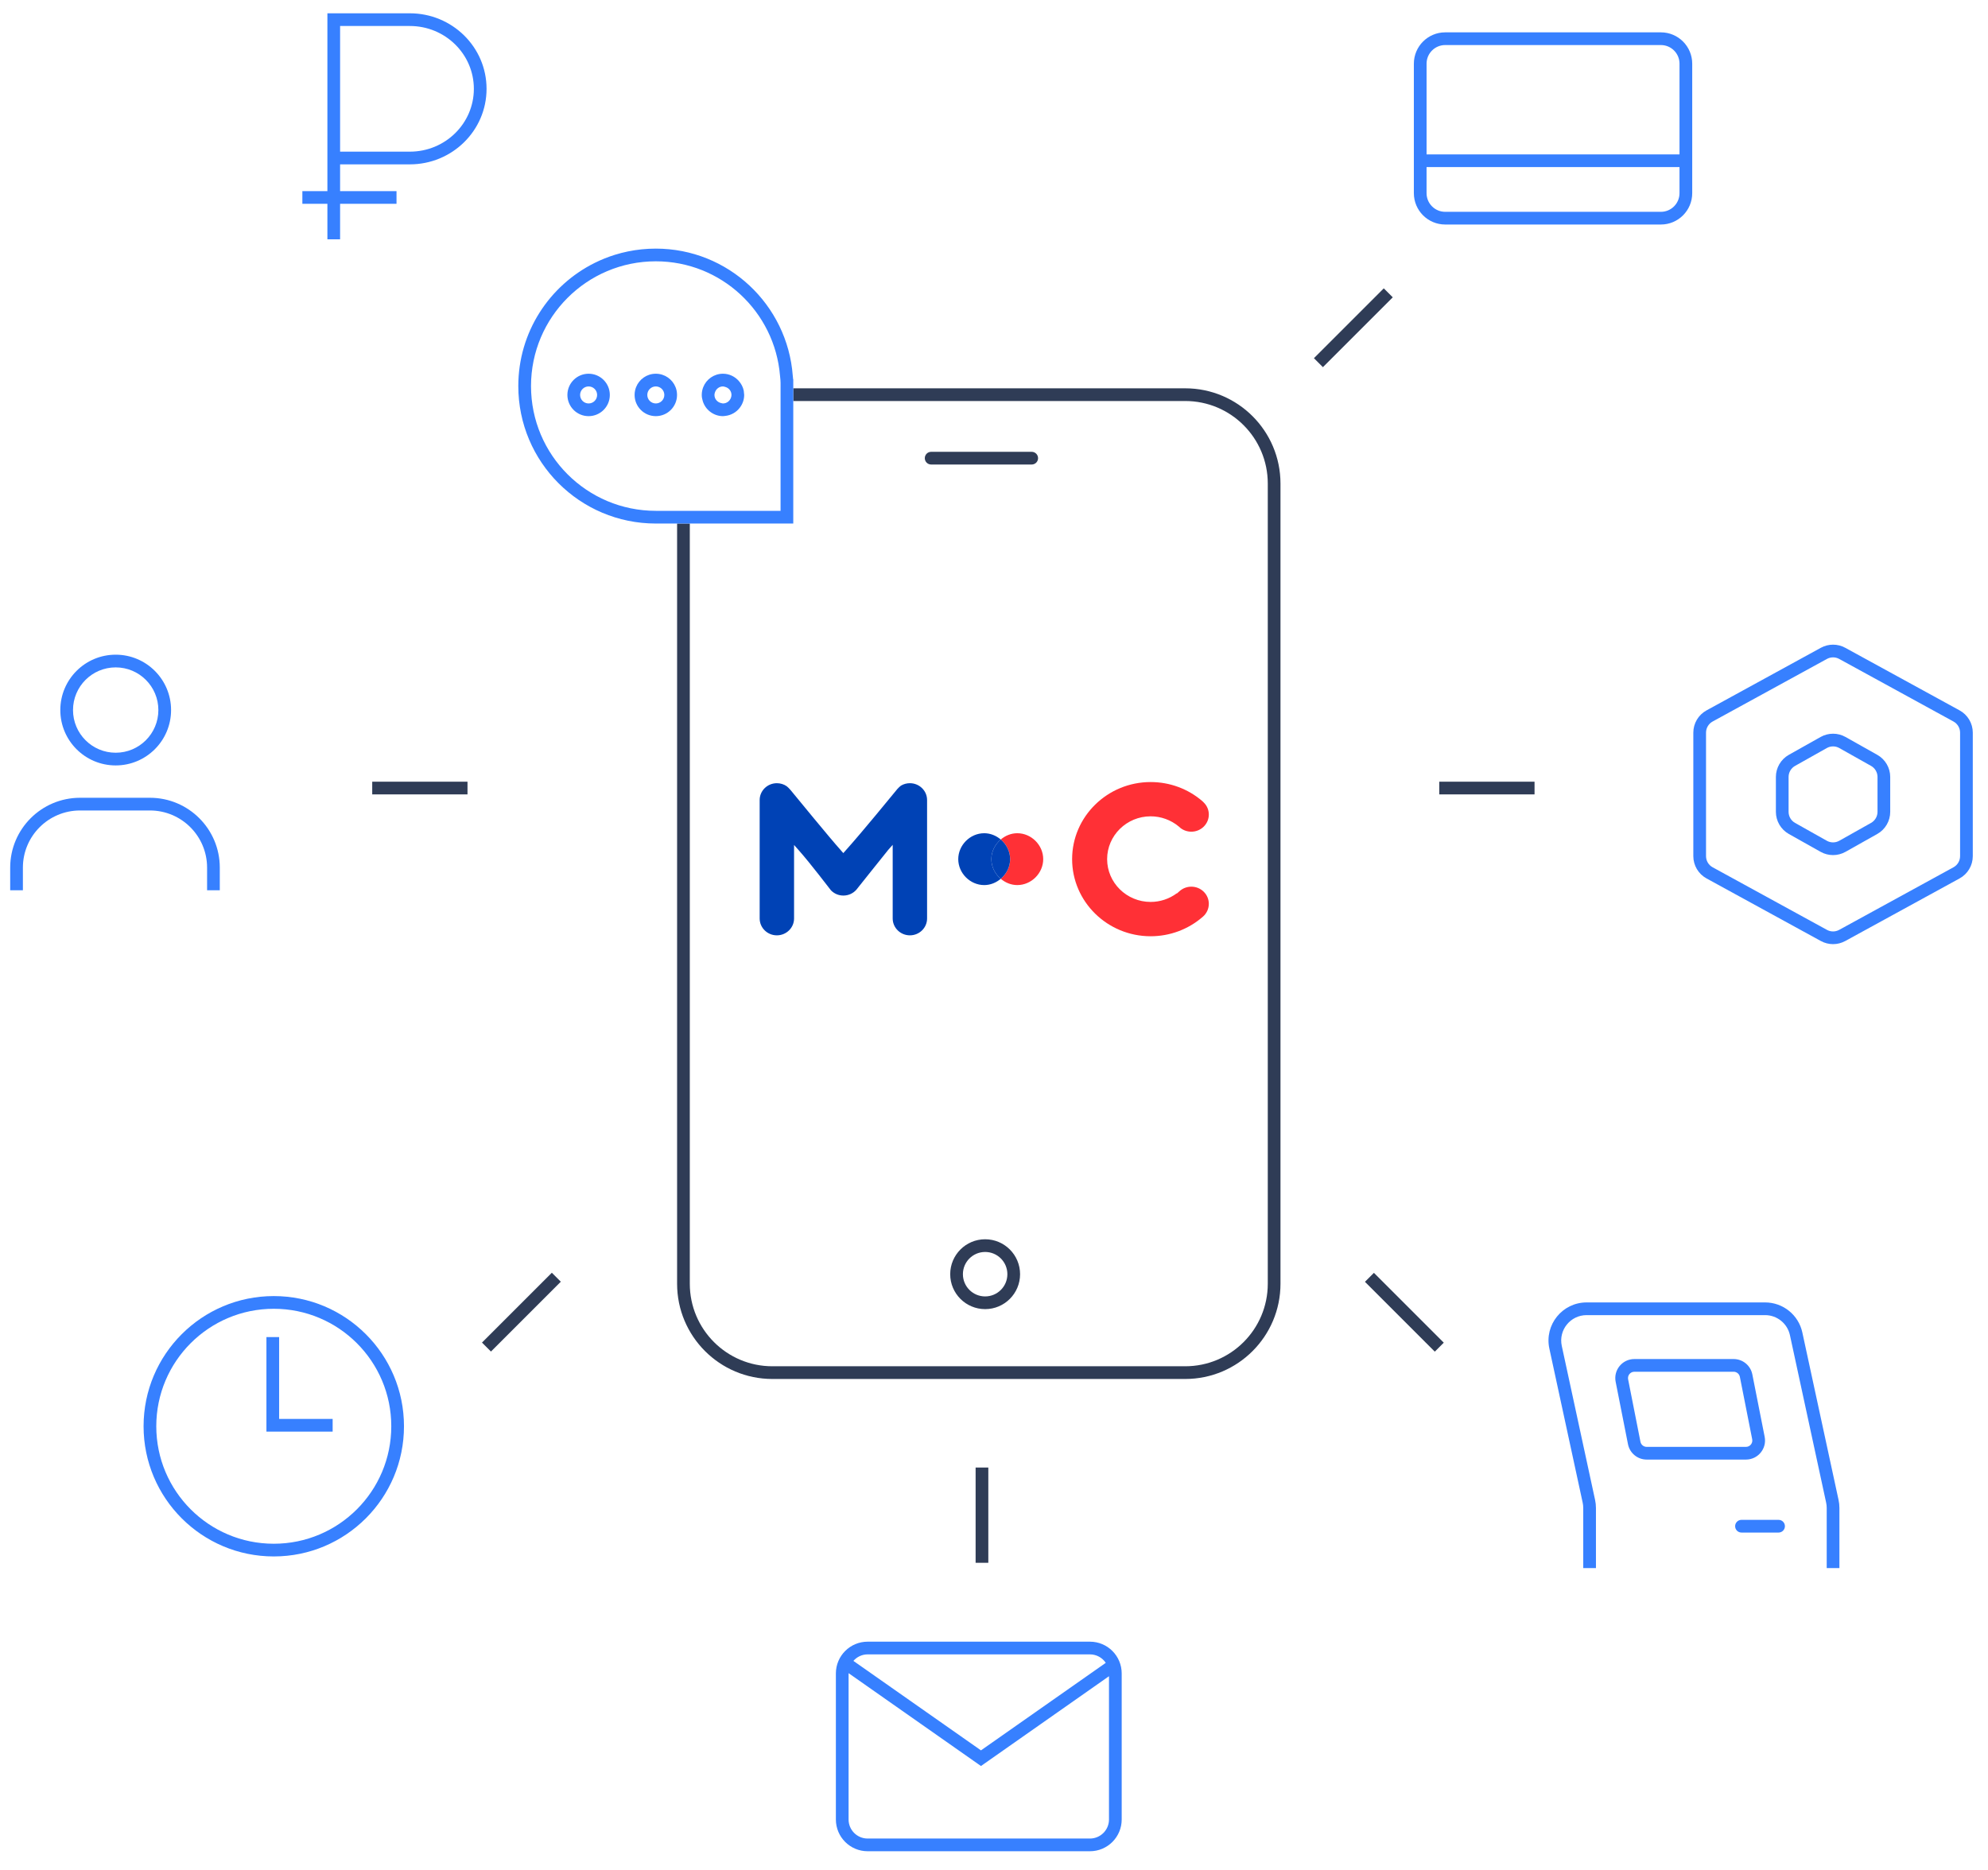 <?xml version="1.0" encoding="utf-8"?>
<!-- Generator: Adobe Illustrator 16.0.0, SVG Export Plug-In . SVG Version: 6.00 Build 0)  -->
<!DOCTYPE svg PUBLIC "-//W3C//DTD SVG 1.1//EN" "http://www.w3.org/Graphics/SVG/1.1/DTD/svg11.dtd">
<svg version="1.1" id="Layer_1" xmlns="http://www.w3.org/2000/svg" xmlns:xlink="http://www.w3.org/1999/xlink" x="0px" y="0px"
	 width="313px" height="294.5px" viewBox="0 0 313 294.5" enable-background="new 0 0 313 294.5" xml:space="preserve">
<g>
	<path fill="#0042B5" d="M123.858,123.804c-0.451-0.309-0.987-0.473-1.546-0.473c-1.493,0-2.707,1.188-2.707,2.65v18.65
		c0,1.468,1.215,2.657,2.707,2.657s2.709-1.189,2.709-2.657V133.06l0.713,0.8c1.904,2.14,4.979,6.215,5.095,6.341
		c0.519,0.53,1.211,0.823,1.955,0.823c0.785,0,1.529-0.333,2.043-0.916c0.083-0.089,4.786-6.017,5.01-6.267l0.713-0.805v11.596
		c0,1.465,1.215,2.655,2.707,2.655c1.494,0,2.708-1.189,2.707-2.654v-18.653c0-1.462-1.214-2.65-2.708-2.65
		c-0.501,0-0.979,0.131-1.399,0.381c-0.098,0.059-0.427,0.356-0.58,0.542c-1.146,1.366-5.142,6.321-8.194,9.739l-0.308,0.345
		l-0.303-0.345c-2.108-2.368-6.788-8.122-8.011-9.596C124.298,124.2,123.967,123.878,123.858,123.804z"/>
	<path fill="#FF3036" d="M160.167,131.208c-0.985,0-1.891,0.384-2.604,0.99c0.889,0.755,1.476,1.863,1.476,3.092
		c0.001,1.228-0.586,2.337-1.476,3.093c0.714,0.606,1.619,0.991,2.604,0.991c2.212,0,4.081-1.871,4.081-4.084
		C164.248,133.076,162.379,131.208,160.167,131.208z"/>
	<path fill="#0042B5" d="M157.562,132.198c-0.714-0.606-1.619-0.99-2.604-0.99c-2.214,0-4.086,1.867-4.086,4.082
		c0,2.213,1.872,4.084,4.086,4.084c0.984,0,1.89-0.385,2.604-0.991c-0.891-0.756-1.477-1.865-1.477-3.093
		C156.086,134.062,156.672,132.954,157.562,132.198z"/>
	<path fill="#0042B5" d="M157.562,132.198c-0.891,0.755-1.477,1.863-1.477,3.092c0,1.228,0.586,2.337,1.477,3.093
		c0.89-0.756,1.477-1.865,1.476-3.093C159.038,134.062,158.451,132.954,157.562,132.198z"/>
	<path fill="#FF3036" d="M181.162,147.433c2.999,0,5.896-1.069,8.15-3.015l0.011-0.01l0.039-0.031
		c0.613-0.518,0.961-1.266,0.961-2.055c-0.001-1.489-1.237-2.697-2.754-2.697c-0.675,0-1.323,0.241-1.829,0.682l-0.45,0.395
		l-0.012-0.033c-1.187,0.877-2.627,1.358-4.116,1.358c-3.775,0-6.851-3.022-6.851-6.74c0-3.716,3.075-6.741,6.851-6.741
		c1.617,0,3.187,0.569,4.426,1.599c0.07,0.062,0.143,0.125,0.214,0.191l0.027,0.023c0.489,0.395,1.106,0.607,1.74,0.607
		c1.517,0,2.754-1.21,2.754-2.699c0-0.725-0.286-1.399-0.809-1.908l-0.188-0.186c-2.258-1.953-5.146-3.025-8.165-3.025
		c-6.815,0-12.362,5.447-12.362,12.143C168.8,141.986,174.347,147.433,181.162,147.433z"/>
	<path fill="#2F3C56" d="M149.605,200.648c0,3.037,2.463,5.5,5.5,5.5s5.5-2.463,5.5-5.5s-2.463-5.5-5.5-5.5
		S149.605,197.611,149.605,200.648z M158.605,200.648c0,1.934-1.567,3.5-3.5,3.5s-3.5-1.566-3.5-3.5s1.567-3.5,3.5-3.5
		S158.605,198.715,158.605,200.648z"/>
	<path fill="#2F3C56" d="M186.605,61.148h-61.709v0.563v1.437h61.709c7.18,0,13,5.82,13,13v126c0,7.18-5.82,13-13,13h-65
		c-7.18,0-13-5.82-13-13V82.441h-2v119.708c0,8.284,6.716,15,15,15h65c8.284,0,15-6.716,15-15v-126
		C201.605,67.864,194.89,61.148,186.605,61.148z"/>
	<path fill="#2F3C56" d="M163.438,72.148c0-0.552-0.447-1-1-1h-15.833c-0.553,0-1,0.448-1,1s0.447,1,1,1h15.833
		C162.991,73.148,163.438,72.701,163.438,72.148z"/>
	<rect x="153.605" y="231.094" fill="#2F3C56" width="2" height="15"/>
	<rect x="58.605" y="123.094" fill="#2F3C56" width="15" height="2"/>
	<rect x="226.605" y="123.094" fill="#2F3C56" width="15" height="2"/>

	<rect x="213.327" y="205.594" transform="matrix(-0.707 -0.707 0.707 -0.707 231.367 509.023)" fill="#2F3C56" width="15.556" height="2"/>

	<rect x="81.106" y="198.816" transform="matrix(-0.707 -0.707 0.707 -0.707 -5.921 410.735)" fill="#2F3C56" width="2" height="15.556"/>

	<rect x="205.327" y="50.594" transform="matrix(0.707 -0.707 0.707 0.707 25.934 165.8)" fill="#2F3C56" width="15.556" height="2"/>
	<path fill="#3780FF" d="M227.539,35.355h33.959c2.727,0,4.933-2.213,4.933-4.94V10.033c0-2.726-2.207-4.939-4.933-4.939h-33.959
		c-2.727,0-4.934,2.213-4.934,4.939v20.381C222.605,33.142,224.812,35.355,227.539,35.355z M227.539,7.094h33.959
		c1.618,0,2.933,1.314,2.933,2.939v14.278h-39.825V10.033C224.605,8.409,225.92,7.094,227.539,7.094z M224.605,26.312h39.825v4.103
		c0,1.626-1.314,2.94-2.933,2.94h-33.959c-1.619,0-2.934-1.314-2.934-2.94V26.312z"/>
	<path fill="#3780FF" d="M283.769,209.826c-0.597-2.762-3.039-4.732-5.864-4.732h-28.103c-3.824,0-6.673,3.531-5.864,7.269
		l5.244,24.255c0.061,0.277,0.091,0.561,0.091,0.845v9.466h2v-9.466c0-0.427-0.046-0.851-0.136-1.269l-5.244-24.254
		c-0.539-2.492,1.359-4.846,3.909-4.846h28.103c1.884,0,3.512,1.314,3.91,3.155l5.7,26.368c0.061,0.277,0.091,0.561,0.091,0.845
		v9.466h2v-9.466c0-0.427-0.046-0.851-0.136-1.269L283.769,209.826z"/>
	<path fill="#3780FF" d="M277.838,226.26C277.838,226.259,277.838,226.259,277.838,226.26l-1.942-9.832
		c-0.277-1.405-1.511-2.418-2.943-2.418h-15.634c-1.89,0-3.31,1.727-2.943,3.581v0.001l1.942,9.83l0,0
		c0.277,1.405,1.511,2.418,2.943,2.418h15.634C276.784,229.84,278.204,228.113,277.838,226.26z M259.261,227.84
		c-0.478,0-0.889-0.338-0.981-0.806l-1.941-9.831c-0.122-0.617,0.351-1.193,0.98-1.193h15.634c0.478,0,0.889,0.338,0.981,0.807
		l1.941,9.83c0.122,0.619-0.351,1.193-0.98,1.193H259.261z"/>
	<path fill="#3780FF" d="M280.026,239.332h-5.839c-0.553,0-1,0.447-1,1s0.447,1,1,1h5.839c0.553,0,1-0.447,1-1
		S280.579,239.332,280.026,239.332z"/>
	<path fill="#3780FF" d="M64.527,2.094h-11.98h-1v1v27.001h-3.941v2h3.941v5.588h2v-5.588h8.883v-2h-8.883v-4.214h10.98
		c6.656,0,12.079-5.306,12.079-11.892C76.606,7.4,71.184,2.094,64.527,2.094z M64.527,23.881h-10.98V4.094h10.98
		c5.584,0,10.079,4.442,10.079,9.895C74.606,19.438,70.111,23.881,64.527,23.881z"/>
	<path fill="#3780FF" d="M136.605,291.516h35c2.762,0,5-2.238,5-5v-23c0-2.762-2.238-5-5-5h-35c-2.762,0-5,2.238-5,5v23
		C131.605,289.277,133.844,291.516,136.605,291.516z M136.605,260.516h35c1.04,0,1.955,0.529,2.493,1.332l-19.649,13.784
		l-20.087-14.091C134.912,260.917,135.708,260.516,136.605,260.516z M133.605,263.516c0-0.014,0.004-0.026,0.004-0.039
		l20.298,14.239l0.542,0.38l0.542-0.38l19.614-13.761v22.561c0,1.656-1.343,3-3,3h-35c-1.657,0-3-1.344-3-3V263.516z"/>
	<path fill="#3780FF" d="M43.105,204.094c-11.322,0-20.5,9.179-20.5,20.5c0,11.322,9.178,20.5,20.5,20.5s20.5-9.178,20.5-20.5
		C63.605,213.272,54.428,204.094,43.105,204.094z M43.105,243.094c-10.217,0-18.5-8.282-18.5-18.5c0-10.217,8.283-18.5,18.5-18.5
		s18.5,8.283,18.5,18.5C61.605,234.812,53.322,243.094,43.105,243.094z"/>
	<polygon fill="#3780FF" points="43.949,210.551 41.949,210.551 41.949,224.439 41.949,225.439 42.949,225.439 52.373,225.439
		52.373,223.439 43.949,223.439 	"/>
	<path fill="#3780FF" d="M32.605,136.626v3.563h2v-3.563c0-6.075-4.925-11-11-11h-11c-6.075,0-11,4.925-11,11v3.563h2v-3.563
		c0-4.97,4.029-9,9-9h11C28.576,127.626,32.605,131.656,32.605,136.626z"/>
	<path fill="#3780FF" d="M18.215,120.532c4.815,0,8.719-3.903,8.719-8.719s-3.903-8.719-8.719-8.719s-8.719,3.903-8.719,8.719
		S13.399,120.532,18.215,120.532z M18.215,105.094c3.711,0,6.719,3.008,6.719,6.719c0,3.711-3.008,6.719-6.719,6.719
		s-6.719-3.008-6.719-6.719C11.496,108.103,14.504,105.094,18.215,105.094z"/>
	<path fill="#3780FF" d="M308.526,111.864l-18-9.857c-1.196-0.655-2.646-0.655-3.842,0l-18,9.857
		c-1.282,0.702-2.079,2.047-2.079,3.508v19.445c0,1.462,0.797,2.807,2.079,3.509l18,9.856c1.196,0.656,2.646,0.656,3.842,0l18-9.856
		c1.282-0.702,2.079-2.047,2.079-3.509v-19.445C310.605,113.911,309.809,112.565,308.526,111.864z M308.605,134.817
		c0,0.731-0.398,1.403-1.039,1.754l-18,9.857c-0.599,0.328-1.323,0.328-1.922,0l-18-9.857c-0.641-0.351-1.039-1.023-1.039-1.754
		v-19.445c0-0.731,0.398-1.403,1.039-1.754l18-9.857c0.599-0.327,1.323-0.327,1.922,0l18,9.857c0.641,0.351,1.039,1.023,1.039,1.754
		V134.817z"/>
	<path fill="#3780FF" d="M295.566,118.863l-5-2.812c-1.218-0.685-2.704-0.685-3.922,0l-5,2.812c-1.26,0.708-2.039,2.041-2.039,3.486
		v5.491c0,1.445,0.779,2.778,2.039,3.486l5,2.812c1.218,0.685,2.704,0.685,3.922,0l5-2.812c1.26-0.708,2.039-2.042,2.039-3.486
		v-5.491C297.605,120.904,296.826,119.571,295.566,118.863z M295.605,127.84c0,0.723-0.39,1.389-1.02,1.743l-5,2.812
		c-0.608,0.342-1.353,0.342-1.961,0l-5-2.812c-0.63-0.354-1.02-1.021-1.02-1.743v-5.491c0-0.723,0.39-1.389,1.02-1.743l5-2.812
		c0.608-0.343,1.353-0.343,1.961,0l5,2.812c0.63,0.354,1.02,1.021,1.02,1.743V127.84z"/>
	<path fill="#3780FF" d="M108.605,82.441h14.291h2v-2V63.148v-1.437v-0.563v-0.057c0.001-0.099,0.002-0.198,0.002-0.297
		s-0.001-0.198-0.002-0.296v0v-0.786v-0.001l-0.024,0.001c-0.01-0.19-0.041-0.375-0.056-0.563c-0.844-11.183-10.165-20-21.564-20
		c-0.747,0-1.485,0.038-2.213,0.112c-1.456,0.148-2.868,0.44-4.225,0.861c-1.102,0.343-2.165,0.771-3.184,1.277
		c-7.127,3.542-12.025,10.897-12.025,19.396c0,11.955,9.691,21.646,21.646,21.646c0.062,0,0.125,0,0.187,0h0.001h1.166h2H108.605z
		 M104.605,80.441h-1.167h-0.008h-0.009c-0.057,0-0.113,0-0.17,0c-10.851,0-19.646-8.796-19.646-19.646
		c0-10.85,8.796-19.646,19.646-19.646c10.294,0,18.719,7.924,19.557,18c0.019,0.222,0.055,0.438,0.065,0.662l0.022,0.456v0.233
		v0.013v0.013c0.001,0.09,0.002,0.18,0.002,0.27s-0.001,0.18-0.002,0.27v0.013v0.014v0.057v2v17.292h-14.291h-2H104.605z"/>
	<path fill="#3780FF" d="M92.674,58.851c-1.845,0-3.34,1.496-3.34,3.341s1.495,3.34,3.34,3.34s3.34-1.495,3.34-3.34
		S94.519,58.851,92.674,58.851z M92.674,63.532c-0.74,0-1.34-0.6-1.34-1.34s0.6-1.34,1.34-1.34s1.34,0.6,1.34,1.34
		S93.414,63.532,92.674,63.532z"/>
	<rect x="97.914" y="62.191" fill="#3780FF" width="0.1" height="0.001"/>
	<path fill="#3780FF" d="M106.363,60.966c-0.489-1.239-1.697-2.115-3.109-2.115s-2.62,0.876-3.107,2.115
		c-0.07,0.177-0.125,0.361-0.164,0.552c-0.045,0.218-0.068,0.443-0.068,0.673c0,1.845,1.495,3.34,3.34,3.34s3.341-1.495,3.341-3.34
		c0-0.23-0.023-0.456-0.067-0.673C106.488,61.327,106.434,61.143,106.363,60.966z M103.254,63.531c-0.74,0-1.34-0.6-1.34-1.34
		s0.6-1.34,1.34-1.34s1.341,0.6,1.341,1.34S103.994,63.531,103.254,63.531z"/>
	<path fill="#3780FF" d="M111.791,64.822c0.564,0.438,1.266,0.709,2.035,0.709c0.116,0,0.227-0.022,0.34-0.034
		c0.943-0.097,1.766-0.578,2.311-1.293c0.428-0.561,0.69-1.253,0.69-2.012c0-0.125-0.023-0.242-0.036-0.363
		c-0.012-0.104-0.012-0.21-0.031-0.311c-0.119-0.579-0.398-1.095-0.774-1.522c-0.612-0.696-1.499-1.145-2.499-1.145
		c-1.412,0-2.62,0.876-3.107,2.115c-0.07,0.177-0.125,0.361-0.164,0.552c-0.045,0.218-0.068,0.443-0.068,0.673
		c0,0.34,0.066,0.662,0.16,0.971C110.851,63.83,111.252,64.404,111.791,64.822z M115.167,62.191c0,0.167-0.039,0.324-0.095,0.471
		c-0.192,0.506-0.673,0.869-1.246,0.869c-0.083,0-0.155-0.033-0.234-0.047c-0.624-0.114-1.105-0.635-1.105-1.292
		c0-0.151,0.04-0.29,0.086-0.426c0.18-0.528,0.664-0.914,1.254-0.914c0.101,0,0.188,0.036,0.283,0.057
		C114.709,61.041,115.167,61.551,115.167,62.191z"/>
</g>
</svg>